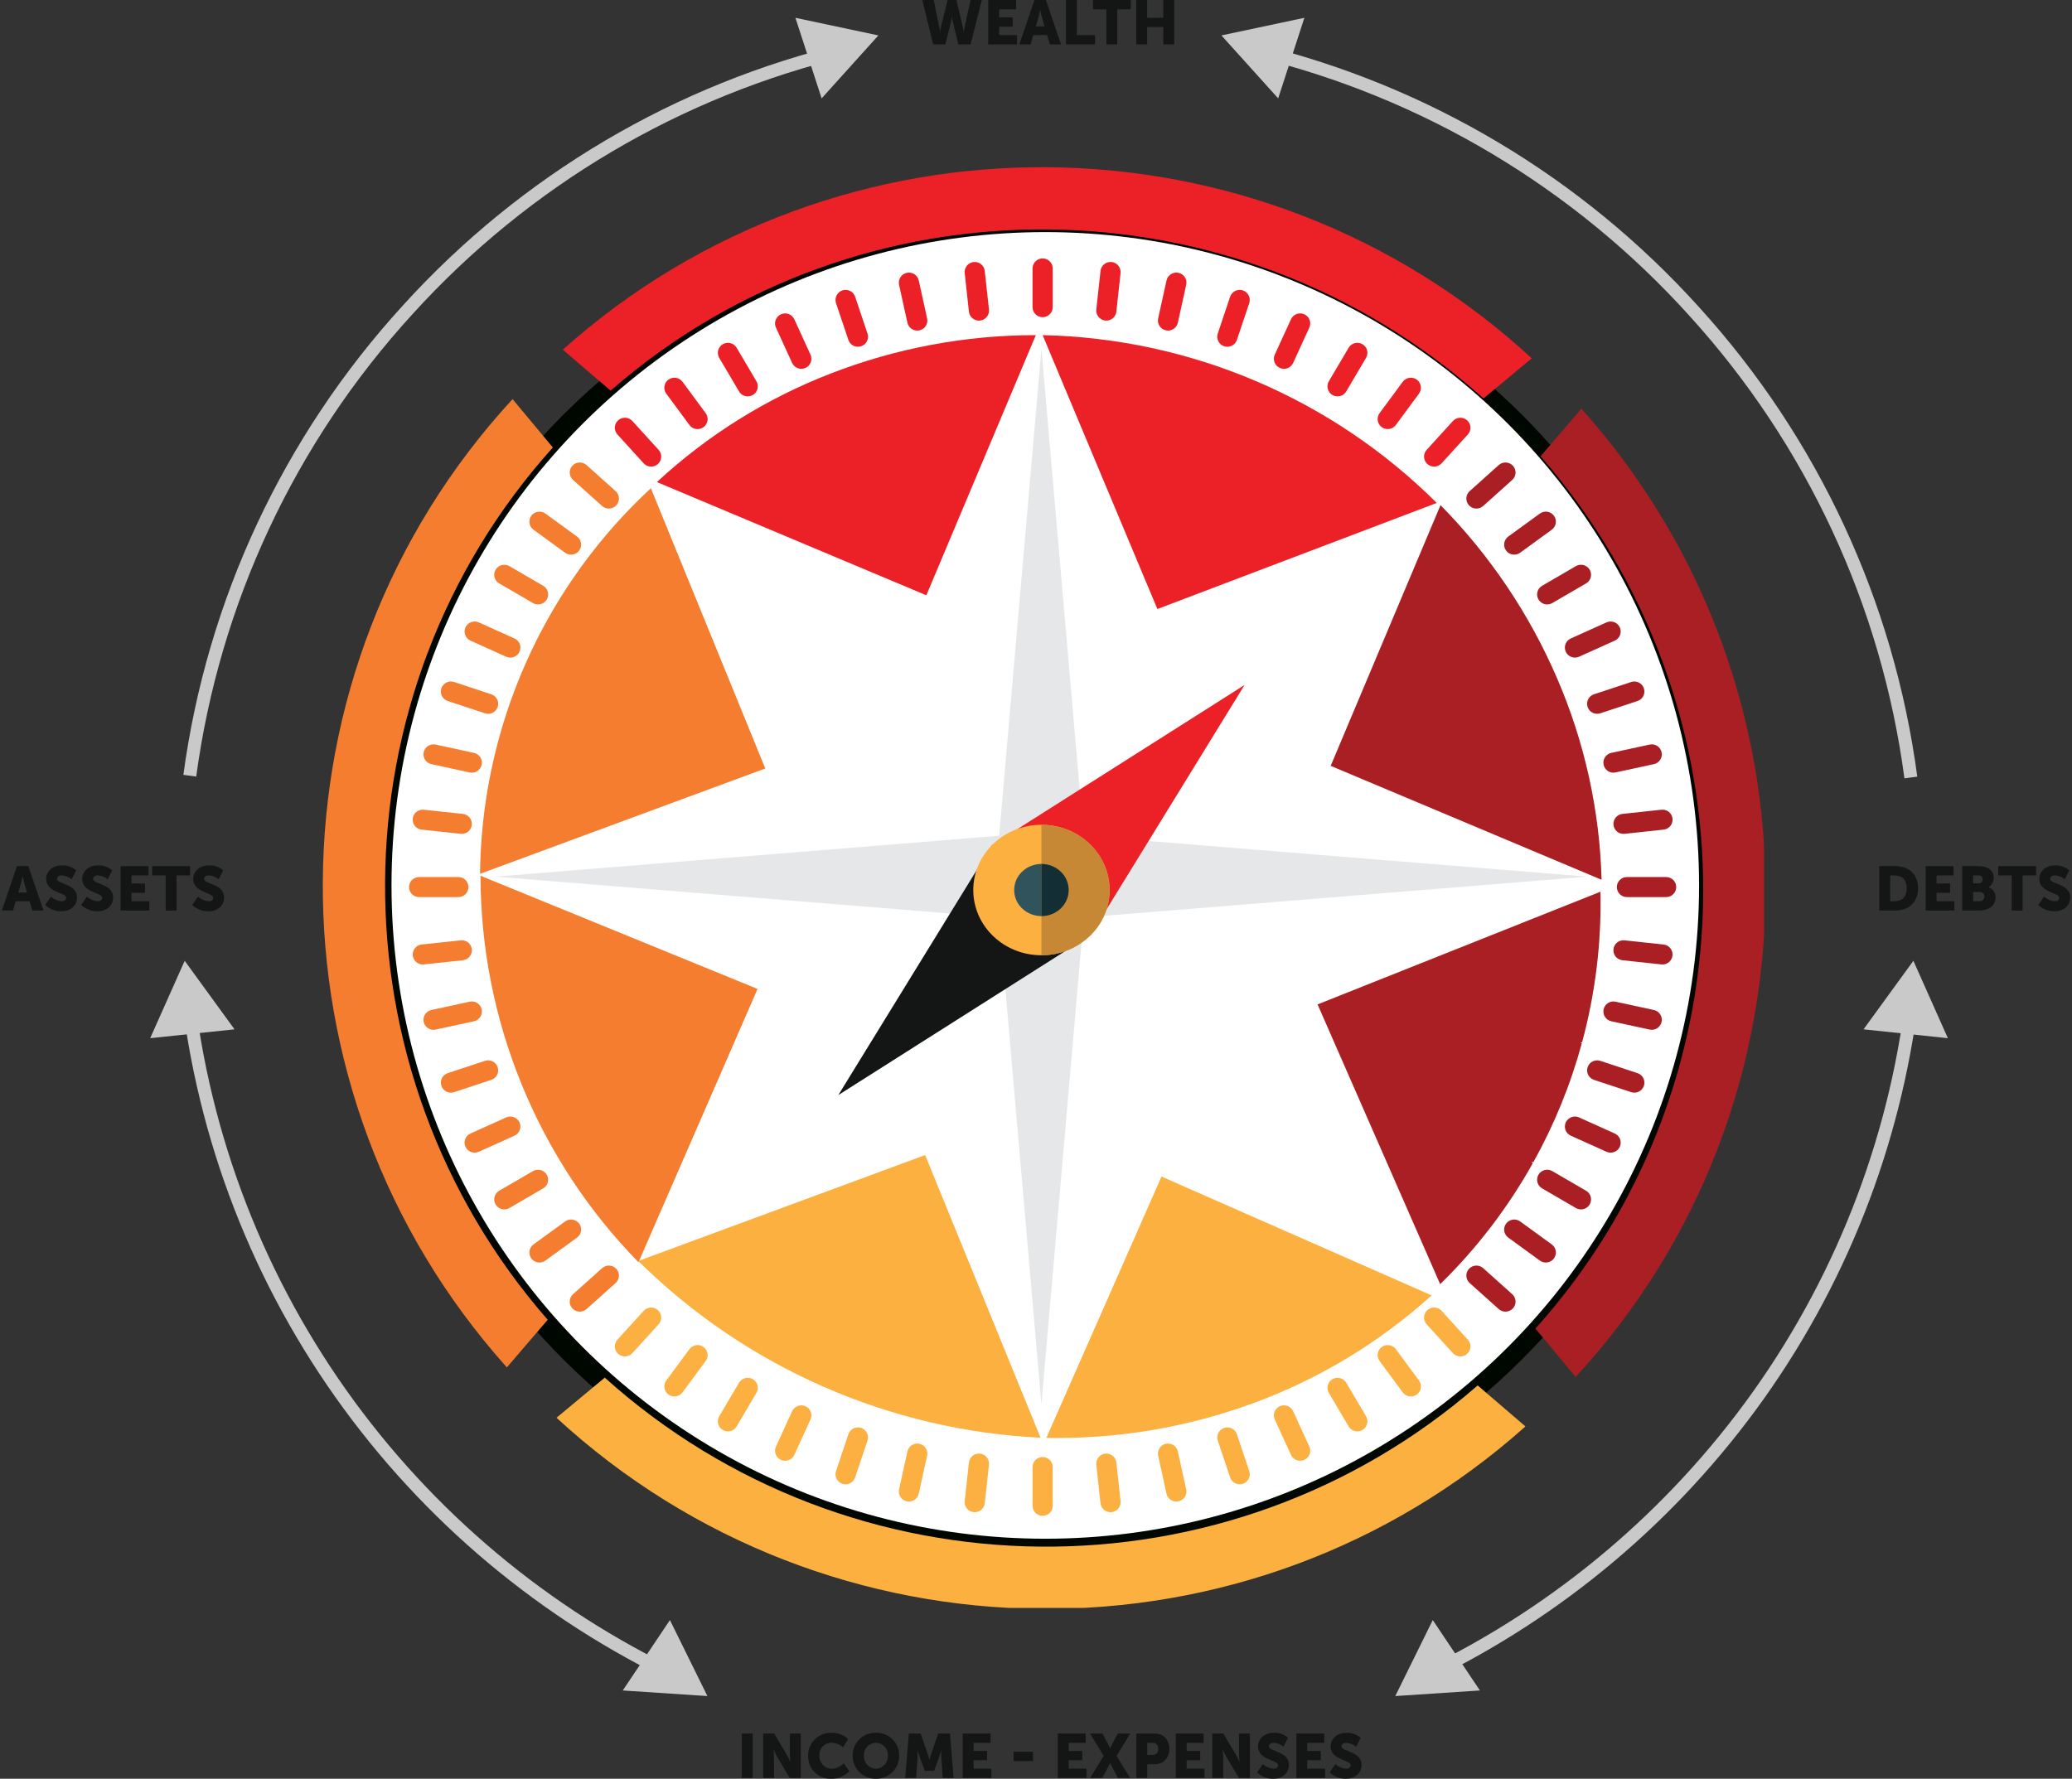 <?xml version="1.0" encoding="UTF-8"?> <svg xmlns="http://www.w3.org/2000/svg" width="566" height="486" viewBox="0 0 566 486" fill="none"><rect x="0" y="0" width="566" height="486" fill="#333333" stroke="none"/><g clip-path="url(#clip0_4527_3239)"><path d="M522.67 262.52L509.053 281.248L532.094 283.667L522.67 262.52Z" fill="#C9C9C9"></path><path d="M50.448 262.52L64.065 281.248L41.024 283.667L50.448 262.52Z" fill="#C9C9C9"></path><path d="M381.145 463.417L404.262 461.894L391.383 442.652L381.145 463.417Z" fill="#C9C9C9"></path><path d="M193.237 463.417L170.119 461.894L182.999 442.652L193.237 463.417Z" fill="#C9C9C9"></path><path d="M239.942 9.678L217.28 4.865L224.44 26.88L239.942 9.678Z" fill="#C9C9C9"></path><path d="M333.652 9.678L356.314 4.865L349.155 26.88L333.652 9.678Z" fill="#C9C9C9"></path><path d="M251.944 0H255.069L256.598 7.586C256.687 8.005 256.738 8.431 256.75 8.859H256.785C256.812 8.429 256.88 8.003 256.989 7.586L258.857 0H261.252L263.069 7.586C263.178 8.003 263.246 8.429 263.273 8.859H263.307C263.319 8.431 263.37 8.005 263.46 7.586L265.125 0H268.199L265.125 12.135H261.812L260.284 6.008C260.171 5.539 260.092 5.063 260.046 4.582H260.012C259.966 5.063 259.887 5.539 259.774 6.008L258.246 12.135H254.899L251.944 0Z" fill="#141515"></path><path d="M269.964 0H277.574V2.546H272.937V4.752H276.64V7.298H272.937V9.589H277.812V12.135H269.964V0Z" fill="#141515"></path><path d="M286.032 9.589H282.244L281.513 12.135H278.456L282.584 0H285.709L289.837 12.135H286.78L286.032 9.589ZM284.129 2.767C284.129 2.767 283.858 4.09 283.637 4.854L282.94 7.213H285.335L284.656 4.854C284.435 4.091 284.164 2.767 284.164 2.767H284.129Z" fill="#141515"></path><path d="M291.194 0H294.166V9.589H299.126V12.135H291.194L291.194 0Z" fill="#141515"></path><path d="M302.235 2.546H298.549V0H308.893V2.546H305.207V12.135H302.235L302.235 2.546Z" fill="#141515"></path><path d="M310.386 0H313.358V4.854H317.775V0H320.747V12.135H317.775V7.383H313.358V12.135H310.386V0Z" fill="#141515"></path><path d="M8.076 246.243H4.288L3.558 248.789H0.5L4.628 236.654H7.753L11.881 248.789H8.824L8.076 246.243ZM6.174 239.42C6.174 239.42 5.901 240.744 5.681 241.508L4.984 243.867H7.38L6.7 241.508C6.479 240.744 6.208 239.42 6.208 239.42H6.174Z" fill="#141515"></path><path d="M13.901 245.004C14.709 245.724 15.727 246.165 16.806 246.26C17.417 246.26 18.08 246.023 18.08 245.293C18.08 243.85 12.61 243.901 12.61 240.167C12.61 237.927 14.495 236.45 16.907 236.45C18.339 236.383 19.741 236.877 20.814 237.825L19.557 240.252C18.799 239.619 17.859 239.245 16.874 239.183C16.262 239.183 15.583 239.454 15.583 240.133C15.583 241.661 21.052 241.389 21.052 245.225C21.052 247.245 19.507 248.993 16.772 248.993C15.124 249.021 13.531 248.399 12.339 247.262L13.901 245.004Z" fill="#141515"></path><path d="M23.752 245.004C24.56 245.724 25.578 246.165 26.657 246.26C27.268 246.26 27.93 246.023 27.93 245.293C27.93 243.85 22.461 243.901 22.461 240.167C22.461 237.927 24.346 236.45 26.758 236.45C28.19 236.383 29.591 236.877 30.665 237.825L29.408 240.252C28.65 239.619 27.71 239.245 26.724 239.183C26.113 239.183 25.433 239.454 25.433 240.133C25.433 241.661 30.903 241.389 30.903 245.225C30.903 247.245 29.358 248.993 26.623 248.993C24.975 249.02 23.382 248.399 22.189 247.262L23.752 245.004Z" fill="#141515"></path><path d="M32.94 236.654H40.55V239.2H35.912V241.406H39.615V243.951H35.912V246.243H40.787V248.789H32.94V236.654Z" fill="#141515"></path><path d="M45.254 239.2H41.568V236.654H51.912V239.2H48.226V248.789H45.254L45.254 239.2Z" fill="#141515"></path><path d="M54.068 245.004C54.876 245.724 55.895 246.165 56.973 246.26C57.584 246.26 58.247 246.023 58.247 245.293C58.247 243.85 52.778 243.901 52.778 240.167C52.778 237.927 54.663 236.45 57.075 236.45C58.506 236.383 59.908 236.877 60.981 237.825L59.724 240.252C58.967 239.619 58.026 239.245 57.041 239.183C56.429 239.183 55.75 239.454 55.75 240.133C55.75 241.661 61.219 241.389 61.219 245.225C61.219 247.245 59.674 248.993 56.939 248.993C55.291 249.021 53.698 248.399 52.506 247.262L54.068 245.004Z" fill="#141515"></path><path d="M513.358 236.654H517.672C521.494 236.654 523.94 238.877 523.94 242.696C523.94 246.515 521.494 248.789 517.672 248.789H513.358V236.654ZM517.553 246.243C519.609 246.243 520.865 245.021 520.865 242.696C520.865 240.388 519.557 239.2 517.553 239.2H516.33V246.243H517.553Z" fill="#141515"></path><path d="M526.028 236.654H533.638V239.2H529V241.406H532.703V243.951H529V246.243H533.875V248.789H526.028V236.654Z" fill="#141515"></path><path d="M536.015 236.654H540.482C542.911 236.654 544.609 237.74 544.609 239.828C544.619 240.343 544.495 240.852 544.247 241.305C544 241.757 543.639 242.137 543.2 242.407V242.441C543.775 242.622 544.274 242.989 544.618 243.483C544.962 243.978 545.133 244.572 545.102 245.174C545.102 247.821 542.894 248.789 540.482 248.789H536.015V236.654ZM540.516 241.355C540.663 241.362 540.809 241.337 540.946 241.283C541.082 241.228 541.205 241.145 541.306 241.039C541.408 240.932 541.485 240.806 541.533 240.667C541.582 240.528 541.6 240.381 541.586 240.235C541.594 240.089 541.57 239.944 541.516 239.808C541.461 239.673 541.377 239.552 541.27 239.453C541.163 239.354 541.035 239.28 540.896 239.236C540.757 239.192 540.61 239.18 540.465 239.2H538.987V241.355H540.516ZM540.771 246.243C540.942 246.255 541.114 246.231 541.275 246.172C541.436 246.112 541.583 246.019 541.705 245.899C541.827 245.778 541.922 245.633 541.984 245.473C542.045 245.313 542.072 245.142 542.062 244.97C542.073 244.802 542.048 244.633 541.987 244.475C541.927 244.317 541.833 244.175 541.711 244.057C541.59 243.939 541.445 243.849 541.285 243.793C541.126 243.736 540.956 243.716 540.788 243.731H538.987V246.243L540.771 246.243Z" fill="#141515"></path><path d="M549.535 239.2H545.849V236.654H556.193V239.2H552.507V248.789H549.535L549.535 239.2Z" fill="#141515"></path><path d="M558.349 245.004C559.157 245.724 560.175 246.165 561.254 246.26C561.865 246.26 562.527 246.023 562.527 245.293C562.527 243.85 557.058 243.901 557.058 240.167C557.058 237.927 558.943 236.45 561.355 236.45C562.787 236.383 564.188 236.877 565.262 237.825L564.005 240.252C563.247 239.619 562.307 239.245 561.321 239.183C560.71 239.183 560.03 239.454 560.03 240.133C560.03 241.661 565.5 241.389 565.5 245.225C565.5 247.245 563.954 248.993 561.22 248.993C559.571 249.02 557.979 248.398 556.786 247.262L558.349 245.004Z" fill="#141515"></path><path d="M202.647 473.661H205.62V485.796H202.647V473.661Z" fill="#141515"></path><path d="M208.473 473.661H211.48L214.843 479.33C215.219 480.002 215.559 480.693 215.862 481.401H215.896C215.896 481.401 215.759 480.094 215.759 479.33V473.661H218.733V485.796H215.743L212.363 480.145C211.986 479.473 211.646 478.782 211.343 478.074H211.309C211.309 478.074 211.445 479.381 211.445 480.145V485.796H208.473L208.473 473.661Z" fill="#141515"></path><path d="M227.122 473.458C227.956 473.429 228.788 473.566 229.57 473.86C230.351 474.154 231.066 474.6 231.674 475.172L230.298 477.412C229.449 476.675 228.381 476.24 227.258 476.173C226.799 476.152 226.34 476.227 225.912 476.394C225.483 476.56 225.095 476.815 224.772 477.142C224.448 477.468 224.197 477.859 224.034 478.288C223.871 478.718 223.801 479.177 223.827 479.636C223.8 480.103 223.869 480.571 224.029 481.012C224.189 481.452 224.437 481.855 224.758 482.196C225.079 482.538 225.466 482.81 225.896 482.997C226.326 483.184 226.789 483.282 227.258 483.285C228.481 483.201 229.63 482.669 230.486 481.791L232.014 483.963C231.381 484.619 230.621 485.138 229.779 485.488C228.938 485.839 228.033 486.013 227.122 486C226.281 486.039 225.441 485.903 224.655 485.601C223.869 485.299 223.154 484.838 222.556 484.246C221.957 483.655 221.488 482.946 221.178 482.164C220.867 481.382 220.722 480.544 220.752 479.703C220.742 478.87 220.901 478.044 221.219 477.274C221.537 476.503 222.008 475.806 222.603 475.222C223.198 474.639 223.905 474.181 224.682 473.878C225.459 473.575 226.289 473.432 227.122 473.458Z" fill="#141515"></path><path d="M239.266 473.458C240.095 473.429 240.921 473.569 241.695 473.868C242.468 474.168 243.173 474.62 243.767 475.199C244.36 475.778 244.83 476.471 245.149 477.236C245.467 478.002 245.627 478.824 245.619 479.652C245.637 480.491 245.485 481.325 245.173 482.103C244.86 482.882 244.393 483.589 243.799 484.182C243.205 484.775 242.498 485.242 241.719 485.554C240.94 485.867 240.105 486.019 239.266 486C238.427 486.019 237.592 485.867 236.813 485.554C236.034 485.242 235.326 484.775 234.733 484.182C234.139 483.589 233.672 482.882 233.359 482.103C233.047 481.325 232.895 480.491 232.913 479.652C232.905 478.824 233.065 478.002 233.383 477.236C233.702 476.471 234.172 475.778 234.765 475.199C235.359 474.62 236.064 474.168 236.837 473.868C237.611 473.569 238.437 473.429 239.266 473.458ZM239.266 483.285C239.721 483.266 240.169 483.156 240.581 482.963C240.994 482.769 241.364 482.495 241.669 482.157C241.975 481.819 242.209 481.423 242.359 480.993C242.51 480.563 242.573 480.107 242.545 479.652C242.563 479.207 242.493 478.763 242.338 478.346C242.182 477.929 241.945 477.547 241.639 477.223C241.333 476.898 240.966 476.639 240.559 476.458C240.151 476.278 239.712 476.181 239.266 476.173C238.82 476.181 238.381 476.278 237.973 476.458C237.566 476.639 237.199 476.899 236.893 477.223C236.588 477.547 236.35 477.929 236.195 478.346C236.039 478.763 235.969 479.208 235.988 479.652C235.96 480.107 236.023 480.563 236.173 480.993C236.323 481.423 236.558 481.819 236.863 482.157C237.168 482.495 237.538 482.769 237.951 482.963C238.363 483.156 238.81 483.266 239.266 483.285Z" fill="#141515"></path><path d="M248.268 473.661H251.495L253.261 478.787C253.533 479.568 253.872 480.79 253.872 480.79H253.907C253.907 480.79 254.246 479.568 254.518 478.787L256.285 473.661H259.512L260.498 485.796H257.525L257.151 480.332C257.113 479.653 257.113 478.973 257.151 478.295H257.117C257.117 478.295 256.71 479.568 256.438 480.332L255.164 483.845H252.616L251.342 480.332C251.07 479.568 250.662 478.295 250.662 478.295H250.629C250.667 478.973 250.667 479.653 250.629 480.332L250.255 485.796H247.266L248.268 473.661Z" fill="#141515"></path><path d="M262.976 473.661H270.585V476.207H265.948V478.413H269.652V480.959H265.948V483.25H270.823V485.796H262.976V473.661Z" fill="#141515"></path><path d="M276.869 478.634H282.202V481.18H276.869V478.634Z" fill="#141515"></path><path d="M288.961 473.661H296.571V476.207H291.934V478.413H295.637V480.959H291.934V483.25H296.809V485.796H288.961V473.661Z" fill="#141515"></path><path d="M301.479 479.771L297.776 473.661H301.156L302.482 476.156C302.889 476.92 303.229 477.718 303.229 477.718H303.262C303.262 477.718 303.585 476.937 304.01 476.156L305.352 473.661H308.732L305.012 479.771L308.715 485.796H305.403L304.01 483.25C303.585 482.487 303.262 481.74 303.262 481.74H303.229C303.229 481.74 302.906 482.487 302.482 483.25L301.088 485.796H297.793L301.479 479.771Z" fill="#141515"></path><path d="M310.413 473.661H315.458C317.818 473.661 319.415 475.392 319.415 477.837C319.415 480.281 317.818 482.045 315.458 482.045H313.385V485.796H310.413L310.413 473.661ZM314.846 479.5C315.062 479.511 315.279 479.475 315.48 479.394C315.68 479.313 315.861 479.188 316.008 479.03C316.156 478.871 316.267 478.682 316.333 478.476C316.399 478.27 316.419 478.051 316.391 477.837C316.419 477.628 316.401 477.415 316.338 477.214C316.275 477.013 316.168 476.828 316.026 476.672C315.883 476.517 315.708 476.395 315.513 476.314C315.318 476.234 315.107 476.197 314.896 476.207H313.385V479.5H314.846Z" fill="#141515"></path><path d="M321.181 473.661H328.79V476.207H324.153V478.413H327.856V480.959H324.153V483.25H329.028V485.796H321.181V473.661Z" fill="#141515"></path><path d="M331.167 473.661H334.174L337.537 479.33C337.913 480.002 338.253 480.693 338.556 481.401H338.59C338.59 481.401 338.454 480.094 338.454 479.33V473.661H341.427V485.796H338.437L335.057 480.145C334.681 479.473 334.341 478.782 334.038 478.074H334.004C334.004 478.074 334.139 479.381 334.139 480.145V485.796H331.167L331.167 473.661Z" fill="#141515"></path><path d="M344.941 482.012C345.749 482.731 346.768 483.172 347.846 483.268C348.457 483.268 349.12 483.03 349.12 482.3C349.12 480.858 343.65 480.908 343.65 477.175C343.65 474.934 345.536 473.458 347.948 473.458C349.38 473.391 350.781 473.884 351.855 474.832L350.597 477.259C349.84 476.627 348.899 476.252 347.914 476.19C347.302 476.19 346.623 476.462 346.623 477.141C346.623 478.668 352.092 478.397 352.092 482.232C352.092 484.252 350.546 486 347.812 486C346.163 486.028 344.571 485.406 343.378 484.269L344.941 482.012Z" fill="#141515"></path><path d="M354.129 473.661H361.739V476.207H357.101V478.413H360.805V480.959H357.101V483.25H361.977V485.796H354.129V473.661Z" fill="#141515"></path><path d="M364.779 482.012C365.587 482.731 366.606 483.172 367.684 483.268C368.296 483.268 368.958 483.03 368.958 482.3C368.958 480.858 363.488 480.908 363.488 477.175C363.488 474.934 365.374 473.458 367.786 473.458C369.217 473.391 370.619 473.884 371.692 474.833L370.435 477.259C369.678 476.626 368.737 476.252 367.752 476.19C367.14 476.19 366.461 476.462 366.461 477.141C366.461 478.668 371.93 478.397 371.93 482.232C371.93 484.252 370.385 486 367.65 486C366.002 486.028 364.409 485.406 363.217 484.269L364.779 482.012Z" fill="#141515"></path><path d="M520.226 212.668C513.975 165.614 493.531 121.579 461.613 86.422C430.065 51.386 388.669 26.677 342.84 15.525L343.679 12.091C390.197 23.41 432.215 48.49 464.239 84.052C496.637 119.739 517.389 164.438 523.734 212.201L520.226 212.668Z" fill="#C9C9C9"></path><path d="M53.599 212.19L50.092 211.716C56.55 163.844 77.483 119.084 110.092 83.423C142.337 47.865 184.6 22.893 231.321 11.792L232.14 15.232C186.113 26.169 144.476 50.771 112.709 85.803C80.584 120.934 59.961 165.029 53.599 212.19Z" fill="#C9C9C9"></path><path d="M188.464 461.711C150.91 444.687 118.378 418.286 94.001 385.052C69.182 351.205 53.753 311.407 49.276 269.686L52.794 269.312C57.205 310.412 72.405 349.618 96.855 382.963C120.872 415.706 152.924 441.717 189.922 458.49L188.464 461.711Z" fill="#C9C9C9"></path><path d="M390.56 459.253L389.023 456.068C424.891 438.738 455.803 412.645 478.896 380.207C502.422 347.119 516.96 308.501 521.09 268.124L524.61 268.481C520.418 309.467 505.661 348.667 481.78 382.255C458.34 415.179 426.965 441.663 390.56 459.253Z" fill="#C9C9C9"></path><g clip-path="url(#clip1_4527_3239)"><path d="M284.813 425.631C183.019 425.631 100.202 343.424 100.202 242.378C100.202 141.332 183.018 59.125 284.813 59.125C386.608 59.125 469.424 141.332 469.424 242.378C469.424 343.424 386.607 425.631 284.813 425.631ZM284.813 66.784C187.272 66.784 107.917 145.555 107.917 242.378C107.917 339.201 187.272 417.972 284.813 417.972C382.354 417.972 461.709 339.201 461.709 242.378C461.709 145.555 382.354 66.784 284.813 66.784Z" fill="#000700"></path><ellipse cx="285.536" cy="241.923" rx="178.591" ry="178.506" fill="white"></ellipse><path d="M437.498 240.385C436.993 221.453 432.878 202.791 425.375 185.4C417.789 167.763 406.978 151.694 393.498 138.019L363.497 209.256L437.498 240.385Z" fill="#AA1F23"></path><path d="M392.471 137.423C363.817 108.875 325.262 92.454 284.813 91.572L316.157 166.405L392.471 137.423Z" fill="#EC2127"></path><path d="M393.404 350.873C403.352 341.155 411.854 330.061 418.65 317.929L418.421 317.407L418.845 317.581C424.563 307.314 429.015 296.392 432.103 285.054L431.759 284.913L432.188 284.742C435.807 271.351 437.49 257.511 437.187 243.644L359.916 274.438L393.404 350.873Z" fill="#AA1F23"></path><path d="M282.955 91.572C263.729 91.562 244.669 95.14 226.756 102.121C209.26 108.919 193.207 118.959 179.441 131.715L253.046 162.65L282.955 91.572Z" fill="#EC2127"></path><path d="M285.831 392.87C305.216 393.262 324.502 390.003 342.681 383.264C360.534 376.669 376.957 366.713 391.061 353.938L317.282 321.476L285.831 392.87Z" fill="#FBB040"></path><path d="M177.795 133.402C158.904 150.883 144.992 173.062 137.481 197.674L137.493 197.679L137.478 197.685C133.407 211.001 131.27 224.832 131.134 238.755L209.049 209.974L177.795 133.402Z" fill="#F47D30"></path><path d="M174.349 344.546C203.771 373.634 242.908 390.831 284.242 392.832L252.717 315.599L174.349 344.546Z" fill="#FBB040"></path><path d="M131.256 239.288C131.316 278.767 146.803 316.66 174.414 344.889L206.935 270.209L131.256 239.288Z" fill="#F47D30"></path><path d="M455.126 245.113H444.429C444.067 245.117 443.709 245.048 443.374 244.912C443.039 244.776 442.734 244.576 442.477 244.321C442.22 244.067 442.017 243.764 441.877 243.431C441.738 243.097 441.667 242.739 441.667 242.378C441.667 242.017 441.738 241.659 441.877 241.325C442.017 240.992 442.22 240.689 442.477 240.435C442.734 240.181 443.039 239.98 443.374 239.844C443.709 239.708 444.067 239.64 444.429 239.643H455.126C455.488 239.64 455.846 239.708 456.181 239.844C456.516 239.98 456.821 240.181 457.078 240.435C457.335 240.689 457.538 240.992 457.678 241.325C457.817 241.659 457.888 242.017 457.888 242.378C457.888 242.739 457.817 243.097 457.678 243.431C457.538 243.764 457.335 244.067 457.078 244.321C456.821 244.576 456.516 244.776 456.181 244.912C455.846 245.048 455.488 245.117 455.126 245.113Z" fill="#000700" stroke="white" stroke-miterlimit="10"></path><path d="M443.489 227.842C442.786 227.847 442.108 227.581 441.596 227.099C441.084 226.617 440.778 225.957 440.74 225.255C440.702 224.554 440.936 223.865 441.393 223.331C441.85 222.797 442.495 222.459 443.195 222.388L453.83 221.244C454.189 221.201 454.553 221.23 454.902 221.328C455.25 221.427 455.575 221.593 455.858 221.818C456.142 222.043 456.378 222.322 456.552 222.639C456.727 222.955 456.837 223.303 456.877 223.663C456.916 224.023 456.883 224.386 456.781 224.733C456.679 225.08 456.509 225.403 456.281 225.684C456.052 225.965 455.771 226.198 455.452 226.369C455.134 226.54 454.784 226.647 454.424 226.682L443.789 227.826C443.689 227.837 443.589 227.842 443.489 227.842Z" fill="#AA1F23"></path><path d="M440.745 211.12C440.067 211.124 439.412 210.877 438.907 210.426C438.401 209.976 438.081 209.353 438.008 208.68C437.935 208.007 438.114 207.331 438.512 206.782C438.909 206.234 439.495 205.852 440.158 205.711L450.609 203.443C450.961 203.363 451.325 203.354 451.681 203.416C452.037 203.477 452.376 203.608 452.681 203.802C452.986 203.995 453.249 204.247 453.456 204.542C453.663 204.837 453.81 205.171 453.887 205.523C453.965 205.875 453.972 206.24 453.909 206.595C453.845 206.95 453.712 207.289 453.516 207.592C453.321 207.895 453.068 208.157 452.771 208.362C452.474 208.567 452.139 208.712 451.787 208.787L441.336 211.056C441.141 211.098 440.943 211.119 440.745 211.12Z" fill="#AA1F23"></path><path d="M436.293 195.033C435.641 195.037 435.008 194.809 434.51 194.388C434.011 193.968 433.68 193.383 433.575 192.74C433.469 192.096 433.598 191.436 433.937 190.879C434.276 190.322 434.802 189.904 435.422 189.701L445.571 186.347C446.263 186.117 447.018 186.17 447.671 186.494C448.324 186.819 448.822 187.388 449.056 188.078C449.17 188.42 449.215 188.781 449.189 189.14C449.163 189.499 449.066 189.849 448.904 190.171C448.742 190.492 448.518 190.778 448.245 191.013C447.972 191.248 447.655 191.426 447.312 191.538L437.164 194.892C436.883 194.984 436.589 195.032 436.293 195.033Z" fill="#AA1F23"></path><path d="M430.227 179.678C429.698 179.679 429.181 179.528 428.736 179.243C428.29 178.958 427.936 178.552 427.716 178.072C427.566 177.744 427.483 177.391 427.471 177.031C427.46 176.671 427.519 176.313 427.646 175.976C427.774 175.64 427.967 175.332 428.214 175.07C428.461 174.808 428.757 174.598 429.086 174.451L438.825 170.061C439.49 169.76 440.246 169.734 440.93 169.988C441.614 170.243 442.168 170.758 442.473 171.421C442.623 171.748 442.706 172.102 442.718 172.461C442.729 172.821 442.67 173.18 442.543 173.516C442.415 173.853 442.222 174.161 441.975 174.423C441.728 174.685 441.432 174.895 441.103 175.042L431.363 179.432C431.006 179.593 430.619 179.677 430.227 179.678Z" fill="#AA1F23"></path><path d="M422.642 165.148C422.162 165.15 421.69 165.025 421.273 164.788C420.855 164.551 420.507 164.209 420.263 163.796C420.08 163.486 419.96 163.143 419.911 162.786C419.861 162.43 419.883 162.067 419.975 161.719C420.066 161.372 420.226 161.045 420.444 160.759C420.663 160.473 420.936 160.233 421.247 160.053L430.477 154.686C431.107 154.319 431.857 154.216 432.563 154.399C433.269 154.582 433.874 155.036 434.247 155.663C434.43 155.973 434.549 156.316 434.599 156.673C434.648 157.029 434.627 157.392 434.535 157.74C434.443 158.088 434.284 158.414 434.065 158.7C433.847 158.986 433.574 159.226 433.262 159.406L424.033 164.774C423.611 165.019 423.131 165.149 422.642 165.148Z" fill="#AA1F23"></path><path d="M413.637 151.542C413.205 151.543 412.778 151.443 412.391 151.249C412.005 151.055 411.67 150.772 411.412 150.425C411.199 150.135 411.044 149.806 410.958 149.457C410.872 149.108 410.856 148.745 410.912 148.389C410.967 148.034 411.092 147.693 411.28 147.386C411.467 147.079 411.714 146.812 412.005 146.601L420.632 140.323C421.222 139.894 421.958 139.715 422.679 139.825C423.401 139.936 424.049 140.326 424.484 140.912C424.698 141.201 424.852 141.53 424.938 141.879C425.024 142.229 425.04 142.592 424.985 142.947C424.93 143.303 424.805 143.644 424.617 143.951C424.429 144.258 424.183 144.524 423.891 144.736L415.265 151.013C414.792 151.358 414.222 151.543 413.637 151.542Z" fill="#AA1F23"></path><path d="M403.308 138.957C402.923 138.957 402.542 138.877 402.19 138.722C401.837 138.567 401.521 138.339 401.262 138.055C401.02 137.789 400.832 137.478 400.711 137.139C400.59 136.8 400.537 136.441 400.555 136.082C400.574 135.722 400.663 135.37 400.818 135.046C400.974 134.722 401.192 134.431 401.46 134.191L409.399 127.075C409.943 126.588 410.657 126.335 411.385 126.372C412.114 126.409 412.799 126.732 413.291 127.271C413.533 127.537 413.721 127.848 413.842 128.187C413.964 128.526 414.017 128.885 413.998 129.244C413.98 129.603 413.89 129.955 413.735 130.28C413.58 130.604 413.361 130.895 413.093 131.135L405.154 138.251C404.647 138.706 403.99 138.957 403.308 138.957Z" fill="#AA1F23"></path><path d="M391.753 127.49C391.072 127.49 390.415 127.239 389.908 126.784C389.639 126.545 389.421 126.254 389.266 125.93C389.11 125.605 389.021 125.253 389.003 124.894C388.984 124.535 389.037 124.175 389.159 123.837C389.28 123.498 389.467 123.187 389.71 122.921L396.879 115.04C397.371 114.502 398.056 114.18 398.785 114.143C399.513 114.106 400.227 114.358 400.771 114.844C401.039 115.084 401.257 115.374 401.413 115.699C401.568 116.023 401.658 116.375 401.676 116.734C401.694 117.094 401.641 117.453 401.52 117.791C401.399 118.13 401.211 118.441 400.969 118.707L393.8 126.588C393.54 126.872 393.224 127.1 392.872 127.255C392.52 127.41 392.139 127.49 391.753 127.49Z" fill="#EC2127"></path><path d="M379.075 117.238C378.49 117.238 377.921 117.053 377.448 116.709C377.157 116.498 376.91 116.232 376.722 115.925C376.534 115.618 376.409 115.277 376.354 114.922C376.298 114.566 376.314 114.203 376.4 113.854C376.486 113.505 376.64 113.176 376.854 112.886L383.177 104.322C383.612 103.736 384.26 103.346 384.982 103.235C385.703 103.125 386.438 103.303 387.029 103.732C387.32 103.943 387.567 104.21 387.755 104.516C387.943 104.823 388.068 105.164 388.123 105.52C388.179 105.875 388.163 106.238 388.077 106.587C387.991 106.937 387.837 107.266 387.623 107.555L381.299 116.119C381.042 116.467 380.707 116.75 380.32 116.944C379.934 117.138 379.507 117.239 379.075 117.238Z" fill="#EC2127"></path><path d="M365.368 108.3C364.879 108.3 364.399 108.17 363.977 107.925C363.665 107.745 363.392 107.505 363.174 107.219C362.956 106.933 362.796 106.606 362.704 106.258C362.613 105.91 362.591 105.548 362.641 105.191C362.69 104.835 362.81 104.492 362.992 104.182L368.399 95.019C368.771 94.393 369.376 93.939 370.083 93.755C370.789 93.572 371.538 93.675 372.169 94.042C372.481 94.222 372.754 94.462 372.972 94.748C373.19 95.034 373.35 95.36 373.442 95.708C373.533 96.056 373.555 96.419 373.505 96.775C373.456 97.131 373.336 97.475 373.154 97.784L367.747 106.947C367.503 107.36 367.155 107.702 366.737 107.939C366.32 108.177 365.848 108.301 365.368 108.3Z" fill="#EC2127"></path><path d="M350.731 100.772C350.338 100.772 349.951 100.688 349.593 100.526C349.264 100.379 348.968 100.169 348.721 99.907C348.474 99.645 348.281 99.337 348.154 99C348.027 98.663 347.968 98.305 347.98 97.945C347.992 97.585 348.075 97.232 348.224 96.904L352.647 87.235C352.953 86.573 353.508 86.058 354.191 85.804C354.875 85.549 355.631 85.575 356.296 85.876C356.625 86.022 356.921 86.233 357.168 86.495C357.415 86.757 357.608 87.065 357.735 87.402C357.862 87.738 357.922 88.097 357.91 88.457C357.898 88.816 357.815 89.17 357.665 89.497L353.242 99.167C353.021 99.647 352.667 100.053 352.222 100.337C351.777 100.622 351.259 100.773 350.731 100.772Z" fill="#EC2127"></path><path d="M335.264 94.748C334.968 94.748 334.674 94.7 334.393 94.607C334.051 94.495 333.734 94.317 333.461 94.082C333.188 93.847 332.964 93.561 332.802 93.24C332.64 92.918 332.543 92.568 332.517 92.209C332.491 91.85 332.536 91.489 332.65 91.147L336.029 81.072C336.262 80.384 336.758 79.815 337.409 79.491C338.06 79.167 338.813 79.113 339.503 79.341C340.193 79.569 340.765 80.061 341.094 80.709C341.423 81.358 341.482 82.11 341.258 82.801L337.879 92.876C337.694 93.422 337.342 93.897 336.873 94.233C336.404 94.569 335.841 94.749 335.264 94.748Z" fill="#EC2127"></path><path d="M319.062 90.326C318.863 90.325 318.664 90.304 318.47 90.262C318.118 90.186 317.784 90.043 317.487 89.838C317.19 89.634 316.937 89.373 316.742 89.07C316.546 88.767 316.413 88.429 316.348 88.075C316.284 87.721 316.29 87.357 316.367 87.005L318.651 76.632C318.809 75.921 319.242 75.302 319.855 74.909C320.469 74.516 321.213 74.383 321.925 74.537C322.637 74.692 323.259 75.122 323.654 75.734C324.05 76.345 324.186 77.089 324.035 77.801L321.751 88.174C321.615 88.785 321.274 89.331 320.785 89.722C320.296 90.114 319.688 90.326 319.062 90.326Z" fill="#EC2127"></path><path d="M302.215 87.6C302.114 87.6 302.014 87.595 301.915 87.585C301.556 87.547 301.208 87.44 300.891 87.268C300.575 87.096 300.295 86.864 300.068 86.584C299.841 86.304 299.672 85.982 299.569 85.636C299.467 85.29 299.434 84.928 299.472 84.57L300.624 74.013C300.707 73.291 301.072 72.631 301.64 72.177C302.208 71.723 302.933 71.512 303.656 71.59C304.379 71.668 305.042 72.028 305.5 72.593C305.959 73.157 306.175 73.88 306.102 74.603L304.951 85.16C304.875 85.832 304.554 86.453 304.05 86.903C303.545 87.353 302.891 87.602 302.215 87.6Z" fill="#EC2127"></path><path d="M284.813 86.671C284.452 86.672 284.095 86.603 283.761 86.466C283.427 86.329 283.124 86.128 282.868 85.874C282.612 85.62 282.409 85.318 282.27 84.985C282.13 84.653 282.058 84.296 282.057 83.936V73.317C282.068 72.594 282.364 71.905 282.879 71.398C283.395 70.891 284.089 70.607 284.812 70.607C285.535 70.607 286.23 70.891 286.745 71.398C287.261 71.905 287.556 72.594 287.568 73.317V83.936C287.565 84.664 287.274 85.361 286.757 85.874C286.24 86.386 285.541 86.673 284.813 86.671Z" fill="#EC2127"></path><path d="M267.411 87.6C266.734 87.602 266.081 87.353 265.576 86.903C265.071 86.453 264.75 85.832 264.675 85.16L263.522 74.604C263.449 73.88 263.666 73.158 264.124 72.593C264.582 72.029 265.245 71.668 265.968 71.591C266.691 71.513 267.416 71.724 267.984 72.178C268.552 72.632 268.917 73.292 269 74.014L270.153 84.571C270.191 84.929 270.158 85.291 270.056 85.637C269.954 85.982 269.784 86.304 269.558 86.584C269.331 86.864 269.051 87.097 268.734 87.269C268.417 87.44 268.069 87.548 267.711 87.585C267.611 87.596 267.511 87.601 267.411 87.6Z" fill="#EC2127"></path><path d="M250.563 90.326C249.937 90.326 249.329 90.114 248.84 89.723C248.351 89.331 248.01 88.785 247.873 88.174L245.589 77.801C245.441 77.09 245.579 76.349 245.975 75.739C246.37 75.13 246.991 74.701 247.701 74.547C248.411 74.393 249.154 74.525 249.767 74.916C250.38 75.307 250.813 75.924 250.973 76.632L253.257 87.005C253.334 87.357 253.34 87.721 253.276 88.075C253.211 88.43 253.078 88.768 252.882 89.07C252.687 89.373 252.434 89.634 252.137 89.838C251.84 90.043 251.506 90.187 251.154 90.262C250.96 90.304 250.762 90.325 250.563 90.326Z" fill="#EC2127"></path><path d="M234.36 94.748C233.783 94.749 233.22 94.569 232.751 94.233C232.282 93.897 231.931 93.422 231.746 92.876L228.367 82.801C228.144 82.11 228.202 81.358 228.531 80.709C228.86 80.061 229.432 79.569 230.123 79.341C230.813 79.113 231.566 79.167 232.216 79.491C232.867 79.815 233.363 80.384 233.596 81.072L236.975 91.147C237.088 91.489 237.134 91.85 237.108 92.209C237.081 92.568 236.985 92.918 236.822 93.24C236.66 93.561 236.436 93.847 236.163 94.082C235.89 94.317 235.573 94.495 235.231 94.607C234.95 94.7 234.656 94.748 234.36 94.748Z" fill="#EC2127"></path><path d="M218.893 100.772C218.365 100.773 217.847 100.622 217.402 100.337C216.957 100.052 216.603 99.646 216.382 99.166L211.96 89.497C211.81 89.169 211.727 88.816 211.716 88.456C211.704 88.096 211.763 87.738 211.891 87.401C212.018 87.065 212.211 86.757 212.458 86.495C212.705 86.233 213.001 86.023 213.33 85.876C213.994 85.575 214.751 85.549 215.434 85.804C216.118 86.059 216.673 86.574 216.978 87.236L221.4 96.905C221.549 97.233 221.632 97.586 221.644 97.946C221.656 98.306 221.597 98.664 221.469 99.001C221.342 99.337 221.149 99.645 220.902 99.907C220.655 100.169 220.359 100.379 220.03 100.526C219.673 100.688 219.285 100.772 218.893 100.772Z" fill="#EC2127"></path><path d="M204.256 108.3C203.776 108.301 203.304 108.177 202.887 107.939C202.469 107.702 202.121 107.36 201.877 106.947L196.47 97.784C196.287 97.474 196.168 97.131 196.119 96.775C196.069 96.419 196.091 96.056 196.182 95.708C196.274 95.36 196.434 95.034 196.652 94.748C196.87 94.462 197.143 94.222 197.455 94.042C198.086 93.675 198.835 93.572 199.541 93.755C200.248 93.939 200.853 94.393 201.225 95.019L206.632 104.182C206.815 104.492 206.934 104.835 206.984 105.191C207.033 105.548 207.011 105.911 206.92 106.258C206.828 106.606 206.668 106.933 206.45 107.219C206.232 107.505 205.959 107.745 205.647 107.925C205.225 108.17 204.745 108.3 204.256 108.3Z" fill="#EC2127"></path><path d="M190.55 117.238C190.118 117.239 189.691 117.138 189.304 116.944C188.918 116.75 188.583 116.467 188.326 116.119L182.001 107.555C181.787 107.266 181.633 106.937 181.547 106.587C181.461 106.238 181.445 105.875 181.501 105.52C181.556 105.164 181.681 104.823 181.869 104.516C182.057 104.21 182.304 103.943 182.595 103.732C183.185 103.303 183.921 103.125 184.642 103.235C185.364 103.345 186.012 103.736 186.446 104.322L192.771 112.886C192.985 113.176 193.139 113.505 193.225 113.854C193.311 114.203 193.327 114.566 193.271 114.922C193.216 115.277 193.091 115.618 192.903 115.925C192.715 116.232 192.468 116.498 192.177 116.709C191.704 117.053 191.135 117.239 190.55 117.238Z" fill="#EC2127"></path><path d="M177.87 127.489C177.485 127.49 177.104 127.41 176.752 127.255C176.399 127.1 176.083 126.872 175.824 126.587L168.655 118.707C168.413 118.441 168.225 118.13 168.104 117.791C167.983 117.453 167.929 117.093 167.948 116.734C167.966 116.375 168.056 116.023 168.211 115.698C168.366 115.374 168.585 115.083 168.853 114.844C169.397 114.357 170.111 114.105 170.839 114.142C171.568 114.179 172.253 114.501 172.745 115.04L179.914 122.921C180.157 123.187 180.344 123.498 180.465 123.836C180.587 124.175 180.64 124.534 180.621 124.894C180.603 125.253 180.513 125.605 180.358 125.929C180.203 126.254 179.984 126.544 179.716 126.784C179.209 127.239 178.552 127.49 177.87 127.489Z" fill="#EC2127"></path><path d="M166.316 138.957C165.635 138.957 164.977 138.706 164.47 138.251L156.531 131.135C156.263 130.895 156.045 130.604 155.889 130.28C155.734 129.955 155.645 129.603 155.626 129.244C155.608 128.885 155.661 128.526 155.782 128.187C155.903 127.848 156.091 127.537 156.333 127.271C156.825 126.733 157.51 126.41 158.239 126.374C158.967 126.337 159.681 126.589 160.225 127.075L168.164 134.191C168.432 134.431 168.65 134.722 168.806 135.046C168.961 135.37 169.051 135.722 169.069 136.082C169.088 136.441 169.035 136.8 168.913 137.139C168.792 137.478 168.604 137.789 168.362 138.055C168.103 138.339 167.787 138.567 167.434 138.722C167.082 138.877 166.701 138.957 166.316 138.957Z" fill="#F47D30"></path><path d="M155.987 151.542C155.403 151.543 154.833 151.358 154.361 151.013L145.733 144.736C145.442 144.525 145.195 144.258 145.007 143.951C144.819 143.645 144.694 143.304 144.638 142.948C144.583 142.593 144.599 142.23 144.685 141.88C144.771 141.531 144.925 141.202 145.139 140.913C145.574 140.327 146.222 139.936 146.943 139.826C147.664 139.715 148.4 139.894 148.99 140.323L157.618 146.601C157.91 146.812 158.156 147.078 158.344 147.385C158.532 147.692 158.657 148.033 158.713 148.389C158.768 148.744 158.752 149.107 158.666 149.456C158.58 149.806 158.426 150.134 158.212 150.424C157.955 150.772 157.62 151.054 157.233 151.248C156.847 151.443 156.42 151.543 155.987 151.542Z" fill="#F47D30"></path><path d="M146.983 165.148C146.494 165.149 146.015 165.019 145.592 164.774L136.362 159.406C136.05 159.226 135.777 158.986 135.559 158.7C135.34 158.414 135.181 158.088 135.089 157.74C134.998 157.392 134.976 157.029 135.025 156.673C135.075 156.316 135.194 155.973 135.377 155.663C135.75 155.036 136.355 154.582 137.061 154.399C137.767 154.216 138.517 154.319 139.147 154.686L148.378 160.053C148.69 160.233 148.963 160.473 149.181 160.759C149.4 161.045 149.559 161.372 149.651 161.72C149.742 162.067 149.764 162.43 149.714 162.786C149.665 163.143 149.546 163.486 149.363 163.796C149.118 164.209 148.77 164.551 148.353 164.788C147.935 165.025 147.463 165.15 146.983 165.148Z" fill="#F47D30"></path><path d="M139.398 179.678C139.006 179.677 138.619 179.594 138.262 179.432L128.521 175.042C128.192 174.895 127.896 174.685 127.649 174.423C127.402 174.161 127.209 173.853 127.082 173.517C126.954 173.18 126.895 172.821 126.907 172.462C126.919 172.102 127.002 171.748 127.151 171.421C127.456 170.759 128.011 170.244 128.694 169.989C129.378 169.735 130.134 169.761 130.799 170.061L140.539 174.451C140.868 174.598 141.164 174.809 141.411 175.07C141.658 175.332 141.851 175.64 141.978 175.977C142.106 176.313 142.165 176.672 142.153 177.031C142.142 177.391 142.059 177.745 141.909 178.072C141.689 178.552 141.335 178.959 140.89 179.243C140.444 179.528 139.927 179.679 139.398 179.678Z" fill="#F47D30"></path><path d="M133.332 195.033C133.036 195.032 132.742 194.985 132.462 194.892L122.312 191.538C121.968 191.426 121.65 191.247 121.376 191.011C121.102 190.776 120.877 190.488 120.715 190.165C120.552 189.843 120.455 189.491 120.43 189.13C120.404 188.77 120.45 188.408 120.565 188.065C120.68 187.723 120.862 187.406 121.1 187.134C121.337 186.862 121.627 186.64 121.951 186.48C122.275 186.321 122.628 186.227 122.989 186.204C123.35 186.181 123.712 186.23 124.053 186.348L134.203 189.701C134.823 189.904 135.35 190.322 135.689 190.879C136.028 191.436 136.156 192.096 136.051 192.74C135.946 193.383 135.614 193.968 135.116 194.389C134.617 194.809 133.985 195.037 133.332 195.033Z" fill="#F47D30"></path><path d="M128.879 211.12C128.68 211.119 128.482 211.098 128.288 211.056L117.838 208.787C117.485 208.711 117.151 208.567 116.855 208.361C116.559 208.156 116.306 207.894 116.111 207.591C115.917 207.288 115.784 206.949 115.72 206.595C115.657 206.24 115.664 205.876 115.742 205.524C115.819 205.172 115.965 204.839 116.172 204.544C116.379 204.249 116.642 203.997 116.946 203.804C117.25 203.611 117.589 203.479 117.945 203.417C118.3 203.355 118.664 203.364 119.015 203.443L129.465 205.712C130.128 205.852 130.714 206.234 131.112 206.783C131.509 207.331 131.688 208.007 131.615 208.68C131.542 209.354 131.222 209.976 130.716 210.426C130.211 210.877 129.556 211.124 128.879 211.12Z" fill="#F47D30"></path><path d="M126.136 227.842C126.035 227.842 125.935 227.837 125.835 227.826L115.2 226.682C114.84 226.647 114.491 226.54 114.172 226.369C113.854 226.198 113.572 225.965 113.344 225.684C113.116 225.403 112.946 225.08 112.844 224.733C112.742 224.386 112.709 224.023 112.748 223.663C112.788 223.304 112.898 222.956 113.073 222.639C113.247 222.322 113.483 222.043 113.766 221.818C114.05 221.594 114.375 221.427 114.723 221.328C115.071 221.23 115.435 221.201 115.794 221.244L126.43 222.389C127.129 222.46 127.774 222.797 128.231 223.331C128.688 223.865 128.922 224.554 128.884 225.256C128.847 225.957 128.54 226.617 128.028 227.099C127.516 227.581 126.839 227.847 126.136 227.842Z" fill="#F47D30"></path><path d="M125.196 245.113H114.499C114.137 245.117 113.779 245.048 113.444 244.912C113.109 244.776 112.804 244.576 112.547 244.321C112.29 244.067 112.086 243.764 111.947 243.431C111.808 243.097 111.737 242.739 111.737 242.378C111.737 242.017 111.808 241.659 111.947 241.325C112.086 240.992 112.29 240.689 112.547 240.435C112.804 240.181 113.109 239.98 113.444 239.844C113.779 239.708 114.137 239.64 114.499 239.643H125.196C125.558 239.64 125.916 239.708 126.251 239.844C126.586 239.98 126.891 240.181 127.148 240.435C127.405 240.689 127.608 240.992 127.747 241.325C127.887 241.659 127.958 242.017 127.958 242.378C127.958 242.739 127.887 243.097 127.747 243.431C127.608 243.764 127.405 244.067 127.148 244.321C126.891 244.576 126.586 244.776 126.251 244.912C125.916 245.048 125.558 245.117 125.196 245.113Z" fill="#F47D30"></path><path d="M115.494 263.527C114.791 263.531 114.114 263.265 113.602 262.783C113.091 262.301 112.784 261.641 112.747 260.94C112.709 260.239 112.943 259.549 113.399 259.016C113.856 258.482 114.501 258.144 115.2 258.073L125.835 256.93C126.195 256.887 126.559 256.915 126.907 257.014C127.255 257.113 127.58 257.279 127.863 257.504C128.146 257.729 128.382 258.008 128.557 258.325C128.731 258.641 128.842 258.989 128.881 259.349C128.92 259.708 128.888 260.072 128.786 260.419C128.683 260.765 128.513 261.089 128.285 261.369C128.057 261.65 127.776 261.883 127.458 262.054C127.139 262.226 126.79 262.332 126.43 262.368L115.794 263.511C115.695 263.522 115.594 263.527 115.494 263.527Z" fill="#F47D30"></path><path d="M118.425 281.376C117.748 281.38 117.093 281.133 116.587 280.682C116.082 280.232 115.762 279.61 115.689 278.937C115.616 278.264 115.795 277.587 116.192 277.039C116.589 276.49 117.176 276.109 117.838 275.968L128.288 273.7C128.641 273.62 129.006 273.61 129.362 273.671C129.718 273.732 130.059 273.862 130.364 274.056C130.67 274.249 130.934 274.501 131.141 274.797C131.349 275.092 131.496 275.426 131.573 275.779C131.651 276.132 131.658 276.497 131.594 276.852C131.53 277.208 131.396 277.547 131.2 277.851C131.004 278.154 130.75 278.416 130.453 278.621C130.155 278.826 129.82 278.97 129.466 279.045L119.016 281.312C118.822 281.354 118.624 281.375 118.425 281.376Z" fill="#F47D30"></path><path d="M123.182 298.549C122.53 298.554 121.898 298.325 121.399 297.905C120.901 297.484 120.569 296.9 120.464 296.256C120.359 295.613 120.487 294.953 120.826 294.396C121.165 293.839 121.692 293.421 122.311 293.218L132.461 289.864C132.803 289.747 133.164 289.699 133.525 289.722C133.885 289.745 134.237 289.84 134.561 290C134.885 290.159 135.173 290.382 135.411 290.653C135.648 290.925 135.83 291.241 135.945 291.584C136.059 291.926 136.105 292.287 136.08 292.647C136.054 293.007 135.958 293.359 135.796 293.681C135.634 294.004 135.41 294.291 135.137 294.527C134.863 294.763 134.546 294.942 134.203 295.054L124.053 298.408C123.772 298.501 123.478 298.549 123.182 298.549Z" fill="#F47D30"></path><path d="M129.662 314.941C129.133 314.942 128.616 314.791 128.17 314.507C127.725 314.222 127.371 313.815 127.151 313.335C127.002 313.008 126.919 312.654 126.907 312.294C126.895 311.935 126.954 311.576 127.082 311.24C127.209 310.903 127.402 310.595 127.649 310.333C127.896 310.071 128.192 309.861 128.521 309.714L138.262 305.324C138.926 305.023 139.683 304.998 140.366 305.252C141.049 305.507 141.604 306.022 141.909 306.684C142.059 307.011 142.142 307.365 142.153 307.725C142.165 308.084 142.106 308.443 141.978 308.779C141.851 309.116 141.658 309.424 141.411 309.686C141.164 309.948 140.868 310.158 140.539 310.305L130.798 314.695C130.441 314.857 130.054 314.941 129.662 314.941Z" fill="#F47D30"></path><path d="M137.757 330.446C137.277 330.447 136.805 330.322 136.387 330.085C135.97 329.848 135.622 329.506 135.377 329.093C135.194 328.783 135.075 328.44 135.025 328.083C134.976 327.727 134.998 327.364 135.089 327.016C135.181 326.669 135.34 326.342 135.559 326.056C135.777 325.77 136.05 325.53 136.362 325.35L145.592 319.983C146.223 319.616 146.973 319.513 147.679 319.696C148.385 319.879 148.99 320.334 149.363 320.96C149.546 321.27 149.665 321.613 149.714 321.97C149.764 322.326 149.742 322.689 149.651 323.037C149.559 323.385 149.4 323.711 149.181 323.997C148.963 324.283 148.69 324.523 148.378 324.703L139.147 330.071C138.725 330.316 138.245 330.446 137.757 330.446Z" fill="#F47D30"></path><path d="M147.364 344.961C146.931 344.962 146.504 344.861 146.118 344.667C145.731 344.473 145.396 344.19 145.139 343.842C144.925 343.553 144.771 343.224 144.685 342.875C144.599 342.525 144.583 342.162 144.638 341.807C144.694 341.452 144.819 341.111 145.007 340.804C145.195 340.497 145.442 340.23 145.733 340.019L154.361 333.742C154.951 333.313 155.687 333.135 156.408 333.245C157.129 333.356 157.778 333.746 158.212 334.332C158.426 334.621 158.58 334.95 158.666 335.299C158.752 335.649 158.768 336.012 158.713 336.367C158.657 336.723 158.532 337.064 158.344 337.37C158.156 337.677 157.91 337.944 157.618 338.155L148.99 344.432C148.518 344.776 147.948 344.961 147.364 344.961Z" fill="#F47D30"></path><path d="M158.379 358.387C157.994 358.387 157.613 358.307 157.26 358.152C156.908 357.997 156.592 357.769 156.333 357.485C156.09 357.219 155.903 356.908 155.782 356.569C155.661 356.23 155.608 355.871 155.626 355.512C155.645 355.153 155.734 354.801 155.889 354.476C156.044 354.152 156.263 353.861 156.531 353.622L164.47 346.504C165.013 346.018 165.727 345.766 166.456 345.802C167.185 345.839 167.87 346.162 168.362 346.7C168.604 346.966 168.791 347.278 168.912 347.616C169.034 347.955 169.087 348.314 169.068 348.673C169.05 349.033 168.96 349.385 168.805 349.709C168.65 350.033 168.432 350.324 168.164 350.564L160.225 357.681C159.718 358.136 159.06 358.387 158.379 358.387Z" fill="#F47D30"></path><path d="M170.699 370.616C170.018 370.617 169.36 370.366 168.853 369.911C168.585 369.672 168.366 369.381 168.211 369.057C168.056 368.732 167.966 368.38 167.948 368.021C167.929 367.662 167.983 367.302 168.104 366.964C168.225 366.625 168.413 366.314 168.655 366.048L175.824 358.167C176.317 357.629 177.001 357.307 177.73 357.27C178.458 357.233 179.172 357.485 179.716 357.971C179.984 358.21 180.203 358.501 180.358 358.825C180.513 359.15 180.603 359.502 180.621 359.861C180.64 360.22 180.587 360.58 180.465 360.918C180.344 361.257 180.157 361.568 179.914 361.834L172.745 369.715C172.486 369.999 172.17 370.227 171.817 370.382C171.465 370.537 171.084 370.617 170.699 370.616Z" fill="#FBB041"></path><path d="M184.222 381.551C183.637 381.552 183.067 381.367 182.594 381.023C182.303 380.811 182.056 380.545 181.868 380.238C181.681 379.931 181.556 379.59 181.5 379.234C181.445 378.879 181.461 378.516 181.547 378.166C181.633 377.817 181.787 377.488 182.001 377.199L188.326 368.636C188.761 368.051 189.41 367.661 190.131 367.55C190.852 367.44 191.587 367.619 192.178 368.047C192.469 368.258 192.716 368.525 192.904 368.832C193.092 369.139 193.217 369.48 193.272 369.835C193.327 370.191 193.311 370.554 193.225 370.903C193.139 371.252 192.985 371.581 192.771 371.871L186.447 380.434C186.189 380.781 185.854 381.064 185.467 381.258C185.081 381.452 184.654 381.552 184.222 381.551Z" fill="#FBB041"></path><path d="M198.846 391.089C198.357 391.09 197.877 390.96 197.455 390.714C197.143 390.534 196.87 390.295 196.652 390.009C196.434 389.723 196.274 389.396 196.182 389.048C196.091 388.7 196.069 388.338 196.119 387.981C196.168 387.625 196.287 387.282 196.47 386.972L201.877 377.809C202.249 377.183 202.854 376.728 203.561 376.545C204.267 376.362 205.016 376.465 205.647 376.832C205.959 377.012 206.232 377.251 206.45 377.537C206.668 377.823 206.828 378.15 206.92 378.498C207.011 378.846 207.033 379.208 206.984 379.565C206.934 379.921 206.815 380.264 206.632 380.574L201.225 389.737C200.981 390.15 200.633 390.492 200.215 390.729C199.798 390.966 199.326 391.091 198.846 391.089Z" fill="#FBB041"></path><path d="M214.466 399.125C214.008 399.125 213.557 399.011 213.154 398.792C212.751 398.573 212.41 398.257 212.16 397.873C211.911 397.489 211.762 397.048 211.727 396.591C211.692 396.135 211.771 395.676 211.959 395.258L216.381 385.59C216.687 384.929 217.242 384.414 217.925 384.16C218.608 383.905 219.364 383.93 220.029 384.23C220.358 384.377 220.654 384.587 220.901 384.849C221.148 385.111 221.341 385.419 221.469 385.755C221.596 386.092 221.656 386.45 221.644 386.81C221.632 387.17 221.549 387.524 221.399 387.851L216.977 397.519C216.756 397.999 216.402 398.405 215.957 398.69C215.512 398.975 214.994 399.126 214.466 399.125Z" fill="#FBB041"></path><path d="M230.982 405.555C230.686 405.555 230.392 405.507 230.111 405.414C229.769 405.303 229.452 405.124 229.179 404.89C228.906 404.655 228.681 404.369 228.519 404.047C228.357 403.726 228.261 403.375 228.234 403.016C228.208 402.657 228.254 402.296 228.368 401.955L231.746 391.88C231.978 391.19 232.473 390.619 233.125 390.293C233.776 389.968 234.53 389.913 235.222 390.142C235.913 390.37 236.486 390.863 236.815 391.513C237.143 392.163 237.201 392.916 236.975 393.609L233.596 403.684C233.412 404.23 233.06 404.705 232.591 405.04C232.122 405.376 231.559 405.556 230.982 405.555Z" fill="#FBB041"></path><path d="M248.283 410.276C248.084 410.275 247.886 410.254 247.692 410.212C247.339 410.137 247.005 409.993 246.709 409.788C246.412 409.584 246.159 409.323 245.963 409.02C245.768 408.718 245.634 408.379 245.57 408.025C245.506 407.671 245.512 407.307 245.588 406.955L247.872 396.581C248.03 395.87 248.463 395.251 249.077 394.858C249.69 394.465 250.435 394.332 251.147 394.486C251.859 394.641 252.48 395.071 252.876 395.683C253.271 396.294 253.408 397.038 253.256 397.75L250.972 408.124C250.836 408.735 250.495 409.281 250.006 409.672C249.517 410.064 248.909 410.276 248.283 410.276Z" fill="#FBB041"></path><path d="M266.264 413.182C266.164 413.182 266.064 413.176 265.964 413.166C265.605 413.129 265.258 413.021 264.941 412.849C264.624 412.678 264.344 412.445 264.117 412.165C263.89 411.885 263.721 411.563 263.619 411.218C263.517 410.872 263.484 410.51 263.522 410.152L264.674 399.596C264.758 398.874 265.123 398.214 265.691 397.76C266.259 397.306 266.983 397.095 267.707 397.173C268.43 397.25 269.093 397.611 269.551 398.175C270.009 398.74 270.226 399.462 270.153 400.186L269 410.742C268.925 411.414 268.604 412.034 268.099 412.484C267.594 412.935 266.941 413.183 266.264 413.182Z" fill="#FBB041"></path><path d="M284.813 414.174C284.452 414.176 284.095 414.106 283.761 413.969C283.427 413.832 283.124 413.631 282.868 413.377C282.612 413.123 282.409 412.822 282.27 412.489C282.13 412.156 282.058 411.8 282.057 411.439V400.821C282.068 400.098 282.364 399.409 282.879 398.902C283.395 398.395 284.089 398.11 284.812 398.11C285.535 398.11 286.23 398.395 286.745 398.902C287.261 399.409 287.556 400.098 287.568 400.821V411.44C287.565 412.167 287.273 412.864 286.757 413.377C286.24 413.89 285.541 414.177 284.813 414.174Z" fill="#FBB041"></path><path d="M303.359 413.182C302.683 413.183 302.03 412.935 301.525 412.484C301.02 412.034 300.699 411.414 300.623 410.742L299.472 400.186C299.399 399.462 299.616 398.74 300.074 398.175C300.532 397.611 301.195 397.25 301.918 397.173C302.641 397.095 303.366 397.306 303.934 397.76C304.502 398.214 304.867 398.874 304.95 399.596L306.102 410.152C306.14 410.51 306.107 410.872 306.005 411.218C305.902 411.563 305.733 411.885 305.506 412.165C305.279 412.445 304.999 412.678 304.683 412.849C304.366 413.021 304.018 413.129 303.66 413.166C303.56 413.176 303.46 413.182 303.359 413.182Z" fill="#FBB041"></path><path d="M321.341 410.276C320.714 410.277 320.106 410.064 319.617 409.673C319.128 409.281 318.788 408.735 318.651 408.124L316.367 397.75C316.215 397.038 316.352 396.295 316.748 395.683C317.143 395.071 317.765 394.641 318.477 394.487C319.189 394.332 319.933 394.466 320.546 394.858C321.16 395.251 321.593 395.87 321.751 396.581L324.035 406.955C324.111 407.307 324.118 407.671 324.053 408.025C323.989 408.38 323.855 408.718 323.66 409.02C323.464 409.323 323.211 409.584 322.915 409.788C322.618 409.993 322.284 410.137 321.932 410.212C321.737 410.254 321.539 410.275 321.341 410.276Z" fill="#FBB041"></path><path d="M338.643 405.556C338.066 405.556 337.504 405.376 337.035 405.04C336.566 404.705 336.214 404.23 336.03 403.684L332.65 393.609C332.427 392.917 332.486 392.166 332.815 391.518C333.144 390.871 333.716 390.379 334.406 390.151C335.096 389.923 335.848 389.977 336.499 390.3C337.149 390.624 337.645 391.192 337.879 391.88L341.258 401.955C341.372 402.297 341.417 402.657 341.391 403.016C341.365 403.375 341.268 403.726 341.106 404.047C340.944 404.369 340.72 404.655 340.447 404.89C340.174 405.124 339.857 405.303 339.515 405.415C339.234 405.508 338.939 405.555 338.643 405.556Z" fill="#FBB041"></path><path d="M355.159 399.125C354.63 399.126 354.113 398.975 353.668 398.691C353.223 398.406 352.869 398 352.648 397.52L348.225 387.852C348.075 387.525 347.992 387.171 347.98 386.811C347.968 386.452 348.027 386.093 348.155 385.756C348.282 385.42 348.475 385.111 348.722 384.85C348.968 384.588 349.265 384.377 349.594 384.23C350.258 383.929 351.015 383.904 351.698 384.158C352.382 384.413 352.937 384.928 353.242 385.59L357.666 395.258C357.815 395.585 357.898 395.939 357.91 396.299C357.922 396.658 357.863 397.017 357.736 397.354C357.608 397.69 357.416 397.998 357.169 398.26C356.922 398.522 356.625 398.733 356.297 398.88C355.939 399.041 355.551 399.125 355.159 399.125Z" fill="#FBB041"></path><path d="M370.778 391.089C370.298 391.091 369.826 390.966 369.409 390.729C368.991 390.492 368.643 390.15 368.399 389.737L362.992 380.574C362.81 380.264 362.69 379.921 362.641 379.565C362.591 379.208 362.613 378.846 362.704 378.498C362.796 378.15 362.956 377.823 363.174 377.537C363.392 377.251 363.665 377.012 363.977 376.832C364.608 376.465 365.357 376.362 366.063 376.545C366.769 376.728 367.375 377.183 367.747 377.809L373.154 386.972C373.336 387.282 373.456 387.625 373.505 387.981C373.555 388.338 373.533 388.7 373.442 389.048C373.35 389.396 373.19 389.723 372.972 390.009C372.754 390.295 372.481 390.534 372.169 390.714C371.747 390.96 371.267 391.09 370.778 391.089Z" fill="#FBB041"></path><path d="M385.402 381.551C384.97 381.552 384.543 381.452 384.156 381.258C383.77 381.063 383.434 380.781 383.177 380.433L376.854 371.869C376.64 371.58 376.486 371.251 376.4 370.902C376.314 370.553 376.298 370.19 376.354 369.834C376.409 369.479 376.534 369.138 376.722 368.831C376.91 368.524 377.157 368.258 377.448 368.047C378.038 367.618 378.774 367.439 379.495 367.55C380.216 367.66 380.865 368.051 381.299 368.637L387.623 377.2C387.837 377.489 387.991 377.818 388.077 378.167C388.163 378.517 388.179 378.879 388.123 379.235C388.068 379.59 387.943 379.931 387.755 380.238C387.567 380.545 387.32 380.812 387.029 381.022C386.556 381.367 385.987 381.552 385.402 381.551Z" fill="#FBB041"></path><path d="M398.925 370.616C398.54 370.617 398.159 370.537 397.807 370.382C397.454 370.227 397.138 369.999 396.879 369.715L389.71 361.834C389.467 361.568 389.28 361.257 389.159 360.918C389.037 360.58 388.984 360.22 389.003 359.861C389.021 359.502 389.11 359.15 389.266 358.825C389.421 358.501 389.639 358.21 389.908 357.971C390.451 357.484 391.165 357.232 391.894 357.269C392.623 357.306 393.308 357.629 393.8 358.167L400.969 366.048C401.211 366.314 401.399 366.625 401.52 366.963C401.641 367.302 401.694 367.661 401.676 368.021C401.658 368.38 401.568 368.732 401.413 369.056C401.257 369.381 401.039 369.671 400.771 369.911C400.264 370.366 399.606 370.617 398.925 370.616Z" fill="#FBB041"></path><path d="M411.245 358.387C410.564 358.388 409.906 358.136 409.399 357.681L401.46 350.564C401.192 350.324 400.974 350.034 400.819 349.709C400.663 349.385 400.574 349.033 400.556 348.673C400.537 348.314 400.59 347.955 400.711 347.616C400.833 347.278 401.02 346.966 401.262 346.7C401.754 346.162 402.439 345.84 403.168 345.803C403.896 345.766 404.61 346.018 405.154 346.504L413.093 353.622C413.361 353.861 413.579 354.152 413.735 354.476C413.89 354.801 413.979 355.153 413.998 355.512C414.016 355.871 413.963 356.23 413.842 356.569C413.721 356.908 413.533 357.219 413.291 357.485C413.032 357.77 412.716 357.997 412.363 358.152C412.011 358.307 411.63 358.387 411.245 358.387Z" fill="#AA1F23"></path><path d="M422.26 344.961C421.676 344.961 421.106 344.776 420.634 344.432L412.007 338.155C411.716 337.944 411.469 337.678 411.281 337.371C411.093 337.064 410.968 336.723 410.912 336.367C410.857 336.012 410.873 335.649 410.959 335.3C411.045 334.95 411.199 334.622 411.413 334.332C411.847 333.746 412.496 333.356 413.217 333.245C413.938 333.135 414.674 333.314 415.264 333.743L423.891 340.02C424.182 340.231 424.429 340.497 424.617 340.804C424.805 341.111 424.93 341.452 424.985 341.807C425.041 342.163 425.025 342.526 424.939 342.875C424.853 343.224 424.699 343.553 424.485 343.843C424.228 344.19 423.893 344.473 423.506 344.667C423.12 344.861 422.693 344.962 422.26 344.961Z" fill="#AA1F23"></path><path d="M431.868 330.446C431.379 330.446 430.899 330.316 430.477 330.071L421.247 324.703C420.936 324.523 420.663 324.283 420.444 323.997C420.226 323.711 420.066 323.385 419.975 323.037C419.883 322.689 419.861 322.326 419.911 321.97C419.96 321.613 420.08 321.27 420.263 320.96C420.635 320.334 421.241 319.879 421.947 319.696C422.653 319.513 423.402 319.616 424.033 319.983L433.262 325.35C433.574 325.53 433.847 325.77 434.065 326.056C434.284 326.342 434.443 326.669 434.535 327.017C434.627 327.365 434.648 327.727 434.599 328.084C434.549 328.44 434.43 328.783 434.247 329.093C434.003 329.506 433.654 329.848 433.237 330.085C432.82 330.322 432.348 330.447 431.868 330.446Z" fill="#AA1F23"></path><path d="M439.962 314.941C439.57 314.941 439.183 314.857 438.826 314.695L429.086 310.305C428.757 310.158 428.461 309.948 428.214 309.686C427.967 309.424 427.774 309.116 427.646 308.78C427.519 308.443 427.46 308.085 427.471 307.725C427.483 307.365 427.566 307.012 427.716 306.684C428.021 306.022 428.576 305.508 429.26 305.254C429.943 304.999 430.699 305.025 431.363 305.325L441.103 309.715C441.432 309.861 441.728 310.072 441.975 310.333C442.222 310.595 442.415 310.903 442.543 311.24C442.67 311.576 442.729 311.935 442.718 312.294C442.706 312.654 442.623 313.008 442.473 313.335C442.253 313.815 441.898 314.222 441.453 314.506C441.008 314.791 440.491 314.942 439.962 314.941Z" fill="#AA1F23"></path><path d="M446.441 298.549C446.146 298.549 445.852 298.501 445.571 298.409L435.422 295.055C435.079 294.942 434.762 294.762 434.489 294.527C434.216 294.291 433.993 294.004 433.831 293.681C433.67 293.359 433.573 293.008 433.548 292.648C433.523 292.288 433.569 291.927 433.683 291.585C433.798 291.243 433.979 290.927 434.216 290.655C434.454 290.384 434.742 290.162 435.066 290.002C435.389 289.842 435.741 289.747 436.101 289.724C436.461 289.7 436.822 289.748 437.164 289.864L447.312 293.218C447.932 293.421 448.459 293.839 448.798 294.396C449.137 294.953 449.266 295.613 449.161 296.257C449.056 296.9 448.724 297.485 448.225 297.905C447.726 298.326 447.094 298.554 446.441 298.549Z" fill="#AA1F23"></path><path d="M451.2 281.376C451.001 281.375 450.803 281.354 450.608 281.312L440.157 279.045C439.804 278.97 439.469 278.826 439.171 278.621C438.874 278.416 438.62 278.154 438.424 277.85C438.228 277.547 438.094 277.207 438.031 276.852C437.967 276.497 437.974 276.132 438.051 275.779C438.129 275.427 438.276 275.093 438.483 274.797C438.691 274.501 438.955 274.25 439.26 274.056C439.565 273.863 439.906 273.732 440.262 273.671C440.618 273.61 440.983 273.62 441.335 273.7L451.786 275.968C452.448 276.109 453.035 276.49 453.432 277.039C453.829 277.587 454.008 278.263 453.935 278.936C453.862 279.609 453.542 280.231 453.037 280.682C452.531 281.133 451.877 281.38 451.2 281.376Z" fill="#AA1F23"></path><path d="M454.13 263.527C454.03 263.527 453.93 263.522 453.83 263.511L443.195 262.368C442.835 262.332 442.485 262.226 442.167 262.055C441.848 261.883 441.567 261.65 441.339 261.37C441.111 261.089 440.941 260.766 440.839 260.419C440.736 260.072 440.704 259.708 440.743 259.349C440.783 258.99 440.893 258.641 441.067 258.325C441.242 258.008 441.478 257.729 441.761 257.504C442.044 257.279 442.369 257.113 442.717 257.014C443.065 256.916 443.43 256.887 443.789 256.93L454.424 258.073C455.123 258.145 455.768 258.482 456.225 259.016C456.682 259.55 456.915 260.239 456.878 260.94C456.84 261.642 456.533 262.302 456.022 262.783C455.51 263.265 454.833 263.531 454.13 263.527Z" fill="#AA1F23"></path><path d="M455.126 245.113H444.429C444.067 245.117 443.709 245.048 443.374 244.912C443.039 244.776 442.734 244.576 442.477 244.321C442.22 244.067 442.017 243.764 441.877 243.431C441.738 243.097 441.667 242.739 441.667 242.378C441.667 242.017 441.738 241.659 441.877 241.325C442.017 240.992 442.22 240.689 442.477 240.435C442.734 240.181 443.039 239.98 443.374 239.844C443.709 239.708 444.067 239.64 444.429 239.643H455.126C455.488 239.64 455.846 239.708 456.181 239.844C456.516 239.98 456.821 240.181 457.078 240.435C457.335 240.689 457.538 240.992 457.678 241.325C457.817 241.659 457.888 242.017 457.888 242.378C457.888 242.739 457.817 243.097 457.678 243.431C457.538 243.764 457.335 244.067 457.078 244.321C456.821 244.576 456.516 244.776 456.181 244.912C455.846 245.048 455.488 245.117 455.126 245.113Z" fill="#AA1F23"></path><path d="M296.033 228.355L295.405 221.122L284.485 95.3L273.565 221.122L272.937 228.355L265.457 228.962L135.349 239.523L265.457 250.083L272.937 250.69L273.565 257.923L284.485 383.745L295.405 257.923L296.033 250.69L303.514 250.083L433.62 239.523L303.514 228.962L296.033 228.355Z" fill="#E6E7E8"></path><path d="M420.822 124.676C480.595 193.138 479.991 295.632 419.417 363.019L430.424 376.228C498.938 301.902 499.614 187.208 431.984 111.665L420.822 124.676Z" fill="#AA1F23"></path><path d="M165.2 376.414L152.019 387.376C226.586 456.087 341.332 457.113 416.701 389.743L403.651 378.546C335.341 438.084 232.8 437.167 165.2 376.414Z" fill="#FBB040"></path><path d="M149.617 360.606C89.845 292.144 90.449 189.65 151.022 122.263L140.015 109.054C71.502 183.38 70.826 298.074 138.456 373.617L149.617 360.606Z" fill="#F47D30"></path><path d="M405.241 108.868L418.421 97.906C343.854 29.195 229.109 28.169 153.74 95.539L166.79 106.736C235.1 47.198 337.64 48.115 405.241 108.868Z" fill="#EC2127"></path><path d="M297.985 255.432L270.987 230.939L339.975 187.156L297.985 255.432Z" fill="#EC2127"></path><path d="M297.984 255.431L270.986 230.939L228.996 299.215L297.984 255.431Z" fill="#141515"></path><path d="M284.485 261.008C294.769 261.008 303.105 253.028 303.105 243.185C303.105 233.342 294.769 225.363 284.485 225.363C274.202 225.363 265.865 233.342 265.865 243.185C265.865 253.028 274.202 261.008 284.485 261.008Z" fill="#FBB040"></path><path d="M289.75 248.225C288.325 249.565 286.442 250.312 284.485 250.312C282.528 250.312 280.645 249.565 279.22 248.225C278.532 247.578 277.983 246.797 277.608 245.931C277.233 245.064 277.04 244.13 277.04 243.185C277.04 242.241 277.233 241.307 277.608 240.44C277.983 239.574 278.532 238.793 279.22 238.146C280.645 236.805 282.528 236.059 284.485 236.059C286.442 236.059 288.325 236.805 289.75 238.146C290.438 238.793 290.987 239.574 291.362 240.44C291.737 241.307 291.931 242.241 291.931 243.185C291.931 244.13 291.737 245.064 291.362 245.931C290.987 246.797 290.438 247.578 289.75 248.225Z" fill="#31545C"></path><path d="M284.485 225.363V261.008C289.383 261.03 294.101 259.16 297.652 255.788C299.373 254.17 300.746 252.218 301.684 250.051C302.621 247.883 303.105 245.547 303.105 243.185C303.105 240.824 302.621 238.487 301.684 236.32C300.746 234.153 299.373 232.2 297.652 230.583C294.101 227.211 289.383 225.341 284.485 225.363Z" fill="#C68834"></path><path d="M284.485 236.059V250.312C286.444 250.321 288.33 249.573 289.75 248.225C290.438 247.578 290.987 246.797 291.362 245.931C291.737 245.064 291.931 244.13 291.931 243.185C291.931 242.241 291.737 241.307 291.362 240.44C290.987 239.574 290.438 238.793 289.75 238.146C288.33 236.798 286.444 236.05 284.485 236.059Z" fill="#132F35"></path></g></g><defs><clipPath id="clip0_4527_3239"><rect width="565" height="486" fill="white" transform="translate(0.5)"></rect></clipPath><clipPath id="clip1_4527_3239"><rect width="393.847" height="393.66" fill="white" transform="translate(88.022 45.684)"></rect></clipPath></defs></svg> 